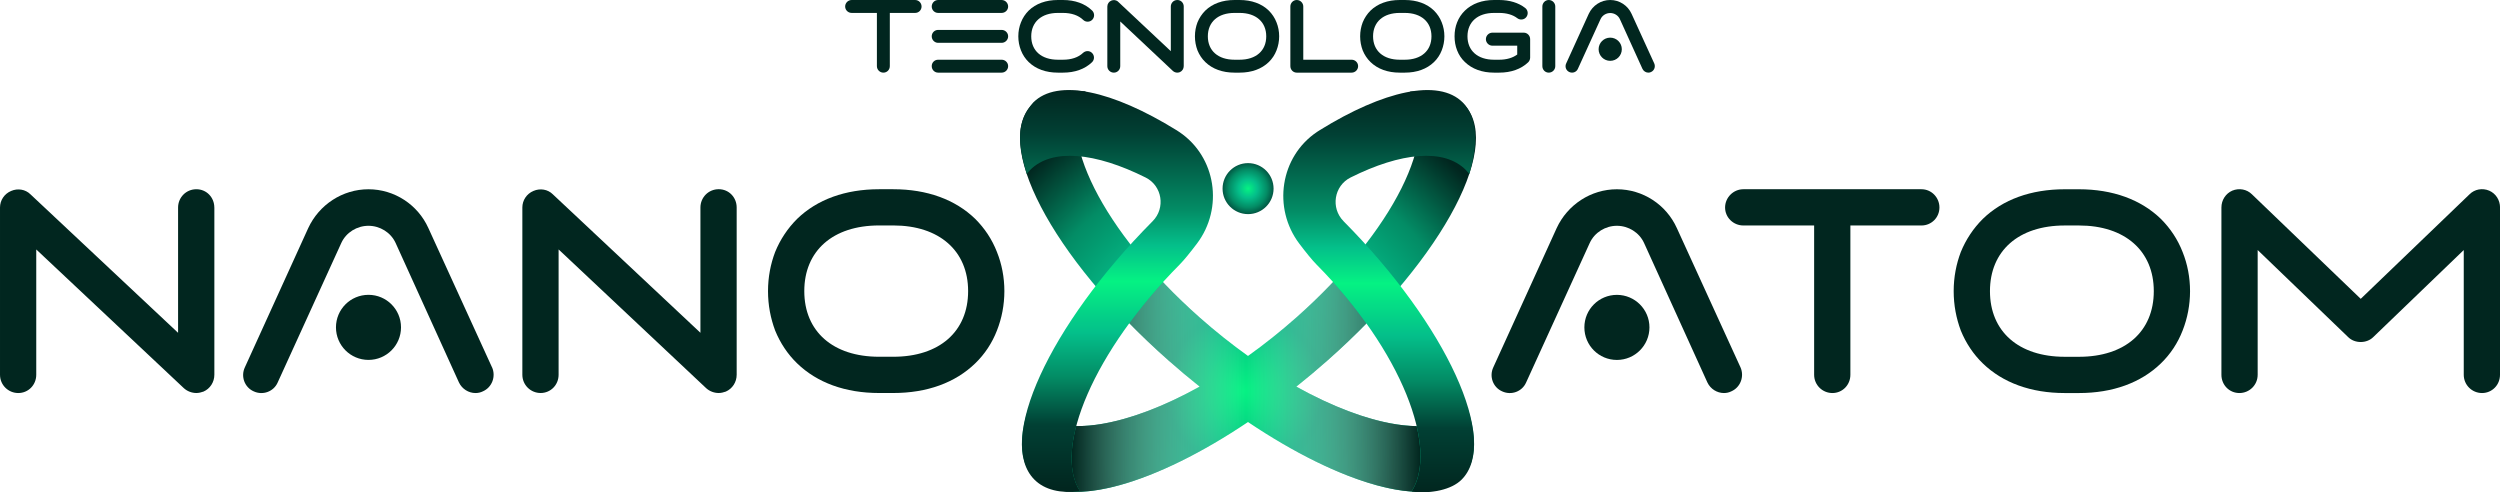 <?xml version="1.0" encoding="UTF-8"?>
<svg xmlns="http://www.w3.org/2000/svg" xmlns:xlink="http://www.w3.org/1999/xlink" viewBox="0 0 737.2 145.15">
  <defs>
    <style>
      .cls-1 {
        fill: url(#linear-gradient);
      }

      .cls-1, .cls-2, .cls-3, .cls-4, .cls-5, .cls-6, .cls-7 {
        stroke-width: 0px;
      }

      .cls-8 {
        isolation: isolate;
      }

      .cls-2 {
        fill: #01261f;
      }

      .cls-3 {
        fill: url(#linear-gradient-2);
      }

      .cls-4 {
        fill: url(#radial-gradient-2);
      }

      .cls-5 {
        fill: url(#linear-gradient-3);
      }

      .cls-6 {
        fill: url(#radial-gradient);
      }

      .cls-7 {
        fill: url(#linear-gradient-4);
      }

      .cls-9 {
        mix-blend-mode: multiply;
      }
    </style>
    <radialGradient id="radial-gradient" cx="366.85" cy="115.29" fx="366.85" fy="115.29" r="90.84" gradientUnits="userSpaceOnUse">
      <stop offset="0" stop-color="#05f283"/>
      <stop offset=".25" stop-color="#04b784"/>
      <stop offset=".5" stop-color="#04bf8a"/>
      <stop offset=".75" stop-color="#038c65"/>
      <stop offset="1" stop-color="#01261f"/>
    </radialGradient>
    <linearGradient id="linear-gradient" x1="434.65" y1="131.38" x2="434.65" y2="131.38" gradientUnits="userSpaceOnUse">
      <stop offset="0" stop-color="#01261f"/>
      <stop offset=".5" stop-color="#fff" stop-opacity="0"/>
      <stop offset="1" stop-color="#01261f"/>
    </linearGradient>
    <linearGradient id="linear-gradient-2" x1="316" y1="114.11" x2="418.86" y2="114.11" xlink:href="#linear-gradient"/>
    <linearGradient id="linear-gradient-3" x1="329.23" y1="26.54" x2="329.23" y2="144.08" gradientUnits="userSpaceOnUse">
      <stop offset="0" stop-color="#01261f"/>
      <stop offset=".11" stop-color="#014034"/>
      <stop offset=".3" stop-color="#038c65"/>
      <stop offset=".39" stop-color="#04bf8a"/>
      <stop offset=".48" stop-color="#05f283"/>
      <stop offset=".61" stop-color="#04bf8a"/>
      <stop offset=".72" stop-color="#038c65"/>
      <stop offset=".84" stop-color="#014034"/>
      <stop offset="1" stop-color="#01261f"/>
    </linearGradient>
    <linearGradient id="linear-gradient-4" x1="406.71" y1="26.54" x2="406.71" y2="145.35" xlink:href="#linear-gradient-3"/>
    <radialGradient id="radial-gradient-2" cx="368.03" cy="55.62" fx="368.03" fy="55.62" r="11.16" gradientUnits="userSpaceOnUse">
      <stop offset="0" stop-color="#05f283"/>
      <stop offset=".25" stop-color="#04bf8a"/>
      <stop offset=".5" stop-color="#038c65"/>
      <stop offset=".75" stop-color="#014034"/>
      <stop offset="1" stop-color="#01261f"/>
    </radialGradient>
  </defs>
  <g class="cls-8">
    <g id="Layer_2" data-name="Layer 2">
      <g id="Layer_1-2" data-name="Layer 1">
        <g>
          <g>
            <path class="cls-2" d="M271.75,1.92c0,1.05-.84,1.89-1.89,1.89h-7.47v15.69c0,1.08-.84,1.92-1.89,1.92s-1.92-.84-1.92-1.92V3.81h-7.44c-1.05,0-1.92-.84-1.92-1.89s.87-1.92,1.92-1.92h18.72c1.05,0,1.89.87,1.89,1.92Z"/>
            <path class="cls-2" d="M297.28,1.92c0,1.05-.87,1.89-1.92,1.89h-18.72c-1.05,0-1.89-.84-1.89-1.89s.84-1.92,1.89-1.92h18.72c1.05,0,1.92.87,1.92,1.92ZM297.28,10.71c0,1.05-.87,1.92-1.92,1.92h-18.72c-1.05,0-1.89-.87-1.89-1.92s.84-1.89,1.89-1.89h18.72c1.05,0,1.92.84,1.92,1.89ZM297.28,19.5c0,1.08-.87,1.92-1.92,1.92h-18.72c-1.05,0-1.89-.84-1.89-1.92s.84-1.89,1.89-1.89h18.72c1.05,0,1.92.84,1.92,1.89Z"/>
            <path class="cls-2" d="M304.09,10.71c0,4.26,3.03,6.9,7.86,6.9h1.5c2.49,0,4.53-.69,5.91-2.01.78-.72,1.98-.72,2.7.06.72.75.72,1.95-.06,2.7-2.1,2.01-5.04,3.06-8.55,3.06h-1.5c-3.54,0-6.51-1.08-8.61-3.12-.99-.96-1.77-2.13-2.28-3.45-.51-1.29-.78-2.67-.78-4.14s.27-2.85.78-4.11c.51-1.32,1.29-2.49,2.28-3.48,2.1-2.04,5.07-3.12,8.61-3.12h1.5c3.54,0,6.51,1.08,8.61,3.12.75.75.75,1.95.03,2.7s-1.95.78-2.7.03c-1.38-1.32-3.42-2.04-5.94-2.04h-1.5c-4.83,0-7.86,2.67-7.86,6.9Z"/>
            <path class="cls-2" d="M349.06,1.92v17.58c0,.78-.45,1.47-1.14,1.77-.24.09-.51.15-.75.15-.48,0-.96-.18-1.32-.51l-15.51-14.58v13.17c0,1.08-.84,1.92-1.89,1.92s-1.92-.84-1.92-1.92V1.92c0-.75.45-1.44,1.17-1.74.69-.3,1.5-.18,2.04.36l15.51,14.55V1.92c0-1.05.84-1.92,1.92-1.92s1.89.87,1.89,1.92Z"/>
            <path class="cls-2" d="M376.42,6.6c.51,1.26.78,2.67.78,4.11s-.27,2.85-.78,4.14c-.51,1.32-1.29,2.49-2.28,3.45-2.1,2.04-5.07,3.12-8.61,3.12h-1.5c-3.54,0-6.51-1.08-8.61-3.12-.99-.96-1.77-2.13-2.31-3.45-.48-1.29-.75-2.67-.75-4.14s.27-2.85.75-4.11c.54-1.32,1.32-2.49,2.31-3.48,2.1-2.04,5.07-3.12,8.61-3.12h1.5c3.54,0,6.51,1.08,8.61,3.12.99.99,1.77,2.16,2.28,3.48ZM373.39,10.71c0-4.23-3.03-6.9-7.86-6.9h-1.5c-4.86,0-7.86,2.67-7.86,6.9s3,6.9,7.86,6.9h1.5c4.83,0,7.86-2.64,7.86-6.9Z"/>
            <path class="cls-2" d="M400.48,19.5c0,1.08-.87,1.92-1.92,1.92h-16.17c-1.05,0-1.89-.84-1.89-1.92V1.92c0-1.05.84-1.92,1.89-1.92s1.92.87,1.92,1.92v15.69h14.25c1.05,0,1.92.84,1.92,1.89Z"/>
            <path class="cls-2" d="M425.14,6.6c.51,1.26.78,2.67.78,4.11s-.27,2.85-.78,4.14c-.51,1.32-1.29,2.49-2.28,3.45-2.1,2.04-5.07,3.12-8.61,3.12h-1.5c-3.54,0-6.51-1.08-8.61-3.12-.99-.96-1.77-2.13-2.31-3.45-.48-1.29-.75-2.67-.75-4.14s.27-2.85.75-4.11c.54-1.32,1.32-2.49,2.31-3.48,2.1-2.04,5.07-3.12,8.61-3.12h1.5c3.54,0,6.51,1.08,8.61,3.12.99.99,1.77,2.16,2.28,3.48ZM422.11,10.71c0-4.23-3.03-6.9-7.86-6.9h-1.5c-4.86,0-7.86,2.67-7.86,6.9s3,6.9,7.86,6.9h1.5c4.83,0,7.86-2.64,7.86-6.9Z"/>
            <path class="cls-2" d="M451.21,11.55v5.43c0,.51-.21,1.02-.57,1.38-2.1,2.01-5.07,3.06-8.55,3.06h-1.53c-3.51,0-6.48-1.08-8.58-3.12-1.02-.96-1.8-2.13-2.31-3.45-.51-1.29-.75-2.67-.75-4.14s.24-2.85.75-4.11c.51-1.32,1.29-2.49,2.31-3.48,2.1-2.04,5.07-3.12,8.58-3.12h1.53c1.5,0,2.94.21,4.23.6,1.26.39,2.43.96,3.42,1.74.84.63.99,1.83.36,2.67s-1.83.99-2.67.36c-1.32-1.02-3.18-1.56-5.34-1.56h-1.53c-4.83,0-7.83,2.67-7.83,6.9s3,6.9,7.83,6.9h1.53c2.16,0,3.96-.54,5.31-1.53v-2.61h-7.32c-1.05,0-1.92-.87-1.92-1.92s.87-1.92,1.92-1.92h9.24c1.05,0,1.89.87,1.89,1.92Z"/>
            <path class="cls-2" d="M458.62,1.92v17.58c0,1.08-.87,1.92-1.92,1.92s-1.89-.84-1.89-1.92V1.92c0-1.05.84-1.92,1.89-1.92s1.92.87,1.92,1.92Z"/>
            <path class="cls-2" d="M487.81,18.72c.42.96,0,2.1-.96,2.52-.24.12-.51.18-.78.18-.72,0-1.41-.42-1.74-1.11l-6.66-14.67c-.51-1.11-1.65-1.8-2.85-1.8s-2.34.69-2.85,1.8l-6.69,14.67c-.42.96-1.56,1.38-2.52.93-.96-.42-1.38-1.56-.93-2.52l6.66-14.64c1.14-2.46,3.6-4.08,6.33-4.08s5.19,1.62,6.3,4.08l6.69,14.64ZM478.24,14.52c0,1.89-1.53,3.42-3.42,3.42s-3.42-1.53-3.42-3.42,1.53-3.42,3.42-3.42,3.42,1.53,3.42,3.42Z"/>
          </g>
          <g>
            <g>
              <path class="cls-2" d="M63.21,61.18v49.32c0,2.19-1.26,4.12-3.2,4.97-.67.25-1.43.42-2.1.42-1.35,0-2.69-.51-3.7-1.43L10.69,73.56v36.95c0,3.03-2.36,5.39-5.3,5.39s-5.39-2.36-5.39-5.39v-49.32c0-2.1,1.26-4.04,3.28-4.88,1.94-.84,4.21-.5,5.72,1.01l43.51,40.82v-36.95c0-2.95,2.36-5.39,5.39-5.39s5.3,2.44,5.3,5.39Z"/>
              <path class="cls-2" d="M145.1,108.32c1.18,2.69,0,5.89-2.69,7.07-.67.34-1.43.51-2.19.51-2.02,0-3.96-1.18-4.88-3.11l-18.69-41.16c-1.43-3.11-4.63-5.05-8-5.05s-6.57,1.94-8,5.05l-18.77,41.16c-1.18,2.69-4.38,3.87-7.07,2.61-2.69-1.18-3.87-4.38-2.61-7.07l18.69-41.07c3.2-6.9,10.1-11.45,17.76-11.45s14.56,4.54,17.67,11.45l18.77,41.07ZM118.25,96.53c0,5.3-4.29,9.6-9.59,9.6s-9.59-4.29-9.59-9.6,4.29-9.59,9.59-9.59,9.59,4.29,9.59,9.59Z"/>
              <path class="cls-2" d="M217.23,61.18v49.32c0,2.19-1.26,4.12-3.2,4.97-.67.25-1.43.42-2.1.42-1.35,0-2.69-.51-3.7-1.43l-43.51-40.91v36.95c0,3.03-2.36,5.39-5.3,5.39s-5.39-2.36-5.39-5.39v-49.32c0-2.1,1.26-4.04,3.28-4.88,1.94-.84,4.21-.5,5.72,1.01l43.51,40.82v-36.95c0-2.95,2.36-5.39,5.39-5.39s5.3,2.44,5.3,5.39Z"/>
              <path class="cls-2" d="M293.98,74.31c1.43,3.54,2.19,7.49,2.19,11.53s-.76,8-2.19,11.62c-1.43,3.7-3.62,6.99-6.4,9.68-5.89,5.72-14.22,8.75-24.16,8.75h-4.21c-9.93,0-18.26-3.03-24.16-8.75-2.78-2.69-4.97-5.98-6.48-9.68-1.35-3.62-2.1-7.49-2.1-11.62s.76-8,2.1-11.53c1.51-3.7,3.7-6.99,6.48-9.76,5.89-5.72,14.22-8.75,24.16-8.75h4.21c9.93,0,18.26,3.03,24.16,8.75,2.78,2.78,4.97,6.06,6.4,9.76ZM285.48,85.84c0-11.87-8.5-19.36-22.05-19.36h-4.21c-13.63,0-22.05,7.49-22.05,19.36s8.42,19.36,22.05,19.36h4.21c13.55,0,22.05-7.41,22.05-19.36Z"/>
            </g>
            <g>
              <path class="cls-2" d="M513.24,108.32c1.18,2.69,0,5.89-2.69,7.07-.67.34-1.43.51-2.19.51-2.02,0-3.96-1.18-4.88-3.11l-18.69-41.16c-1.43-3.11-4.63-5.05-8-5.05s-6.56,1.94-8,5.05l-18.77,41.16c-1.18,2.69-4.38,3.87-7.07,2.61-2.69-1.18-3.87-4.38-2.61-7.07l18.69-41.07c3.2-6.9,10.1-11.45,17.76-11.45s14.56,4.54,17.68,11.45l18.77,41.07ZM486.39,96.54c0,5.3-4.29,9.6-9.6,9.6s-9.59-4.29-9.59-9.6,4.29-9.59,9.59-9.59,9.6,4.29,9.6,9.59Z"/>
              <path class="cls-2" d="M571.9,61.19c0,2.95-2.36,5.3-5.3,5.3h-20.96v44.02c0,3.03-2.36,5.39-5.3,5.39s-5.39-2.36-5.39-5.39v-44.02h-20.87c-2.95,0-5.39-2.36-5.39-5.3s2.44-5.39,5.39-5.39h52.52c2.95,0,5.3,2.44,5.3,5.39Z"/>
              <path class="cls-2" d="M643.61,74.32c1.43,3.54,2.19,7.49,2.19,11.53s-.76,8-2.19,11.62c-1.43,3.7-3.62,6.99-6.4,9.68-5.89,5.72-14.22,8.75-24.16,8.75h-4.21c-9.93,0-18.26-3.03-24.16-8.75-2.78-2.69-4.97-5.98-6.48-9.68-1.35-3.62-2.1-7.49-2.1-11.62s.76-8,2.1-11.53c1.51-3.7,3.7-6.99,6.48-9.76,5.89-5.72,14.22-8.75,24.16-8.75h4.21c9.93,0,18.26,3.03,24.16,8.75,2.78,2.78,4.97,6.06,6.4,9.76ZM635.11,85.85c0-11.87-8.5-19.36-22.05-19.36h-4.21c-13.63,0-22.05,7.49-22.05,19.36s8.42,19.36,22.05,19.36h4.21c13.55,0,22.05-7.41,22.05-19.36Z"/>
              <path class="cls-2" d="M737.2,61.19v49.32c0,3.03-2.36,5.39-5.3,5.39s-5.39-2.36-5.39-5.39v-36.78l-26.68,25.67c-1.94,1.94-5.47,1.94-7.41,0l-26.68-25.67v36.78c0,3.03-2.44,5.39-5.39,5.39s-5.3-2.36-5.3-5.39v-49.32c0-2.19,1.26-4.12,3.2-4.97,2.02-.84,4.29-.42,5.81,1.09l32.07,30.81,32.07-30.81c1.51-1.52,3.79-1.94,5.81-1.09,1.94.84,3.2,2.78,3.2,4.97Z"/>
            </g>
            <g>
              <path class="cls-6" d="M431.55,121.49c-8.84,7.82-28.2,4.27-49.29-7.48,3.08-2.45,6.14-5.02,9.18-7.71,34.68-30.7,52.43-64.77,39.64-76.09-3.45-3.05-8.71-3.84-15.31-3.2,9.31,12.67-4.91,41.3-33.45,66.56-4.69,4.15-9.49,7.96-14.31,11.39-4.81-3.43-9.62-7.24-14.31-11.39-28.54-25.26-42.88-53.96-33.57-66.63-6.6-.64-11.75.21-15.2,3.26-12.79,11.32,4.96,45.39,39.64,76.09,3.04,2.69,6.1,5.26,9.18,7.71-21.09,11.75-40.45,15.3-49.29,7.48-.42-.37-.8-.76-1.16-1.17-3.11,9.32-2.63,16.8,2.19,21.06,9.94,8.8,35.39,1.27,62.52-16.92,27.13,18.2,52.58,25.72,62.52,16.92,4.81-4.26,5.3-11.75,2.19-21.06-.36.41-.75.8-1.16,1.17Z"/>
              <g class="cls-9">
                <path class="cls-1" d="M434.65,131.27c0,.07,0,.15,0,.22,0-.07,0-.15,0-.22Z"/>
                <path class="cls-3" d="M417.74,125.66c-9.7-.13-22.25-4.27-35.49-11.65,3.08-2.45,6.14-5.02,9.18-7.71,4.08-3.61,7.91-7.26,11.5-10.92-2.91-4.08-6.2-8.18-9.84-12.22-3.32,3.5-6.92,6.99-10.79,10.41-4.69,4.15-9.49,7.96-14.31,11.39-4.81-3.43-9.62-7.24-14.31-11.39-3.86-3.42-7.46-6.89-10.77-10.39-3.64,4.01-6.96,8.07-9.93,12.12,3.61,3.68,7.47,7.36,11.57,10.99,3.04,2.69,6.1,5.26,9.18,7.71-13.65,7.61-26.57,11.77-36.39,11.64-2.07,7.91-1.83,14.64,1.14,19.23-.69.08-1.36.13-2.01.15,12.63.37,31.62-7.23,51.52-20.58,18.24,12.24,35.72,19.64,48.23,20.5,2.96-4.6,3.37-11.36,1.51-19.31Z"/>
              </g>
              <g>
                <path class="cls-5" d="M339.89,65.23c3.86-3.89,2.83-10.44-2.08-12.89-14.77-7.37-27.58-8.72-34.03-2.22-.37.37-.7.76-1.02,1.17-2.73-9.32-3.08-15.19,1.92-21.06,7.15-7.2,23.42-3.47,42.17,8.11.29.18.58.37.87.56,10.91,7.32,13.16,22.47,5.23,32.94-1.87,2.47-3.74,4.81-5.12,6.2-25.06,25.26-37.51,54.2-29.33,66.86-5.8.64-10.47-.44-13.5-3.5-11.23-11.32,4.35-45.39,34.81-76.09l.08-.08Z"/>
                <path class="cls-7" d="M396.19,65.23c-3.86-3.89-2.82-10.44,2.07-12.89,14.75-7.37,27.55-8.72,33.99-2.22.36.37.7.76,1.02,1.17,2.73-9.32,2.31-16.8-1.92-21.06-7.14-7.2-23.4-3.47-42.12,8.11-.29.18-.58.37-.87.56-10.89,7.32-13.14,22.47-5.23,32.94,1.87,2.47,3.74,4.81,5.12,6.2,25.03,25.26,36.15,54.29,27.98,66.95,5.79.64,11.77-.53,14.8-3.59,11.22-11.32-4.35-45.39-34.77-76.09l-.08-.08Z"/>
                <circle class="cls-4" cx="368.03" cy="55.62" r="7.52"/>
              </g>
            </g>
          </g>
        </g>
      </g>
    </g>
  </g>
</svg>
